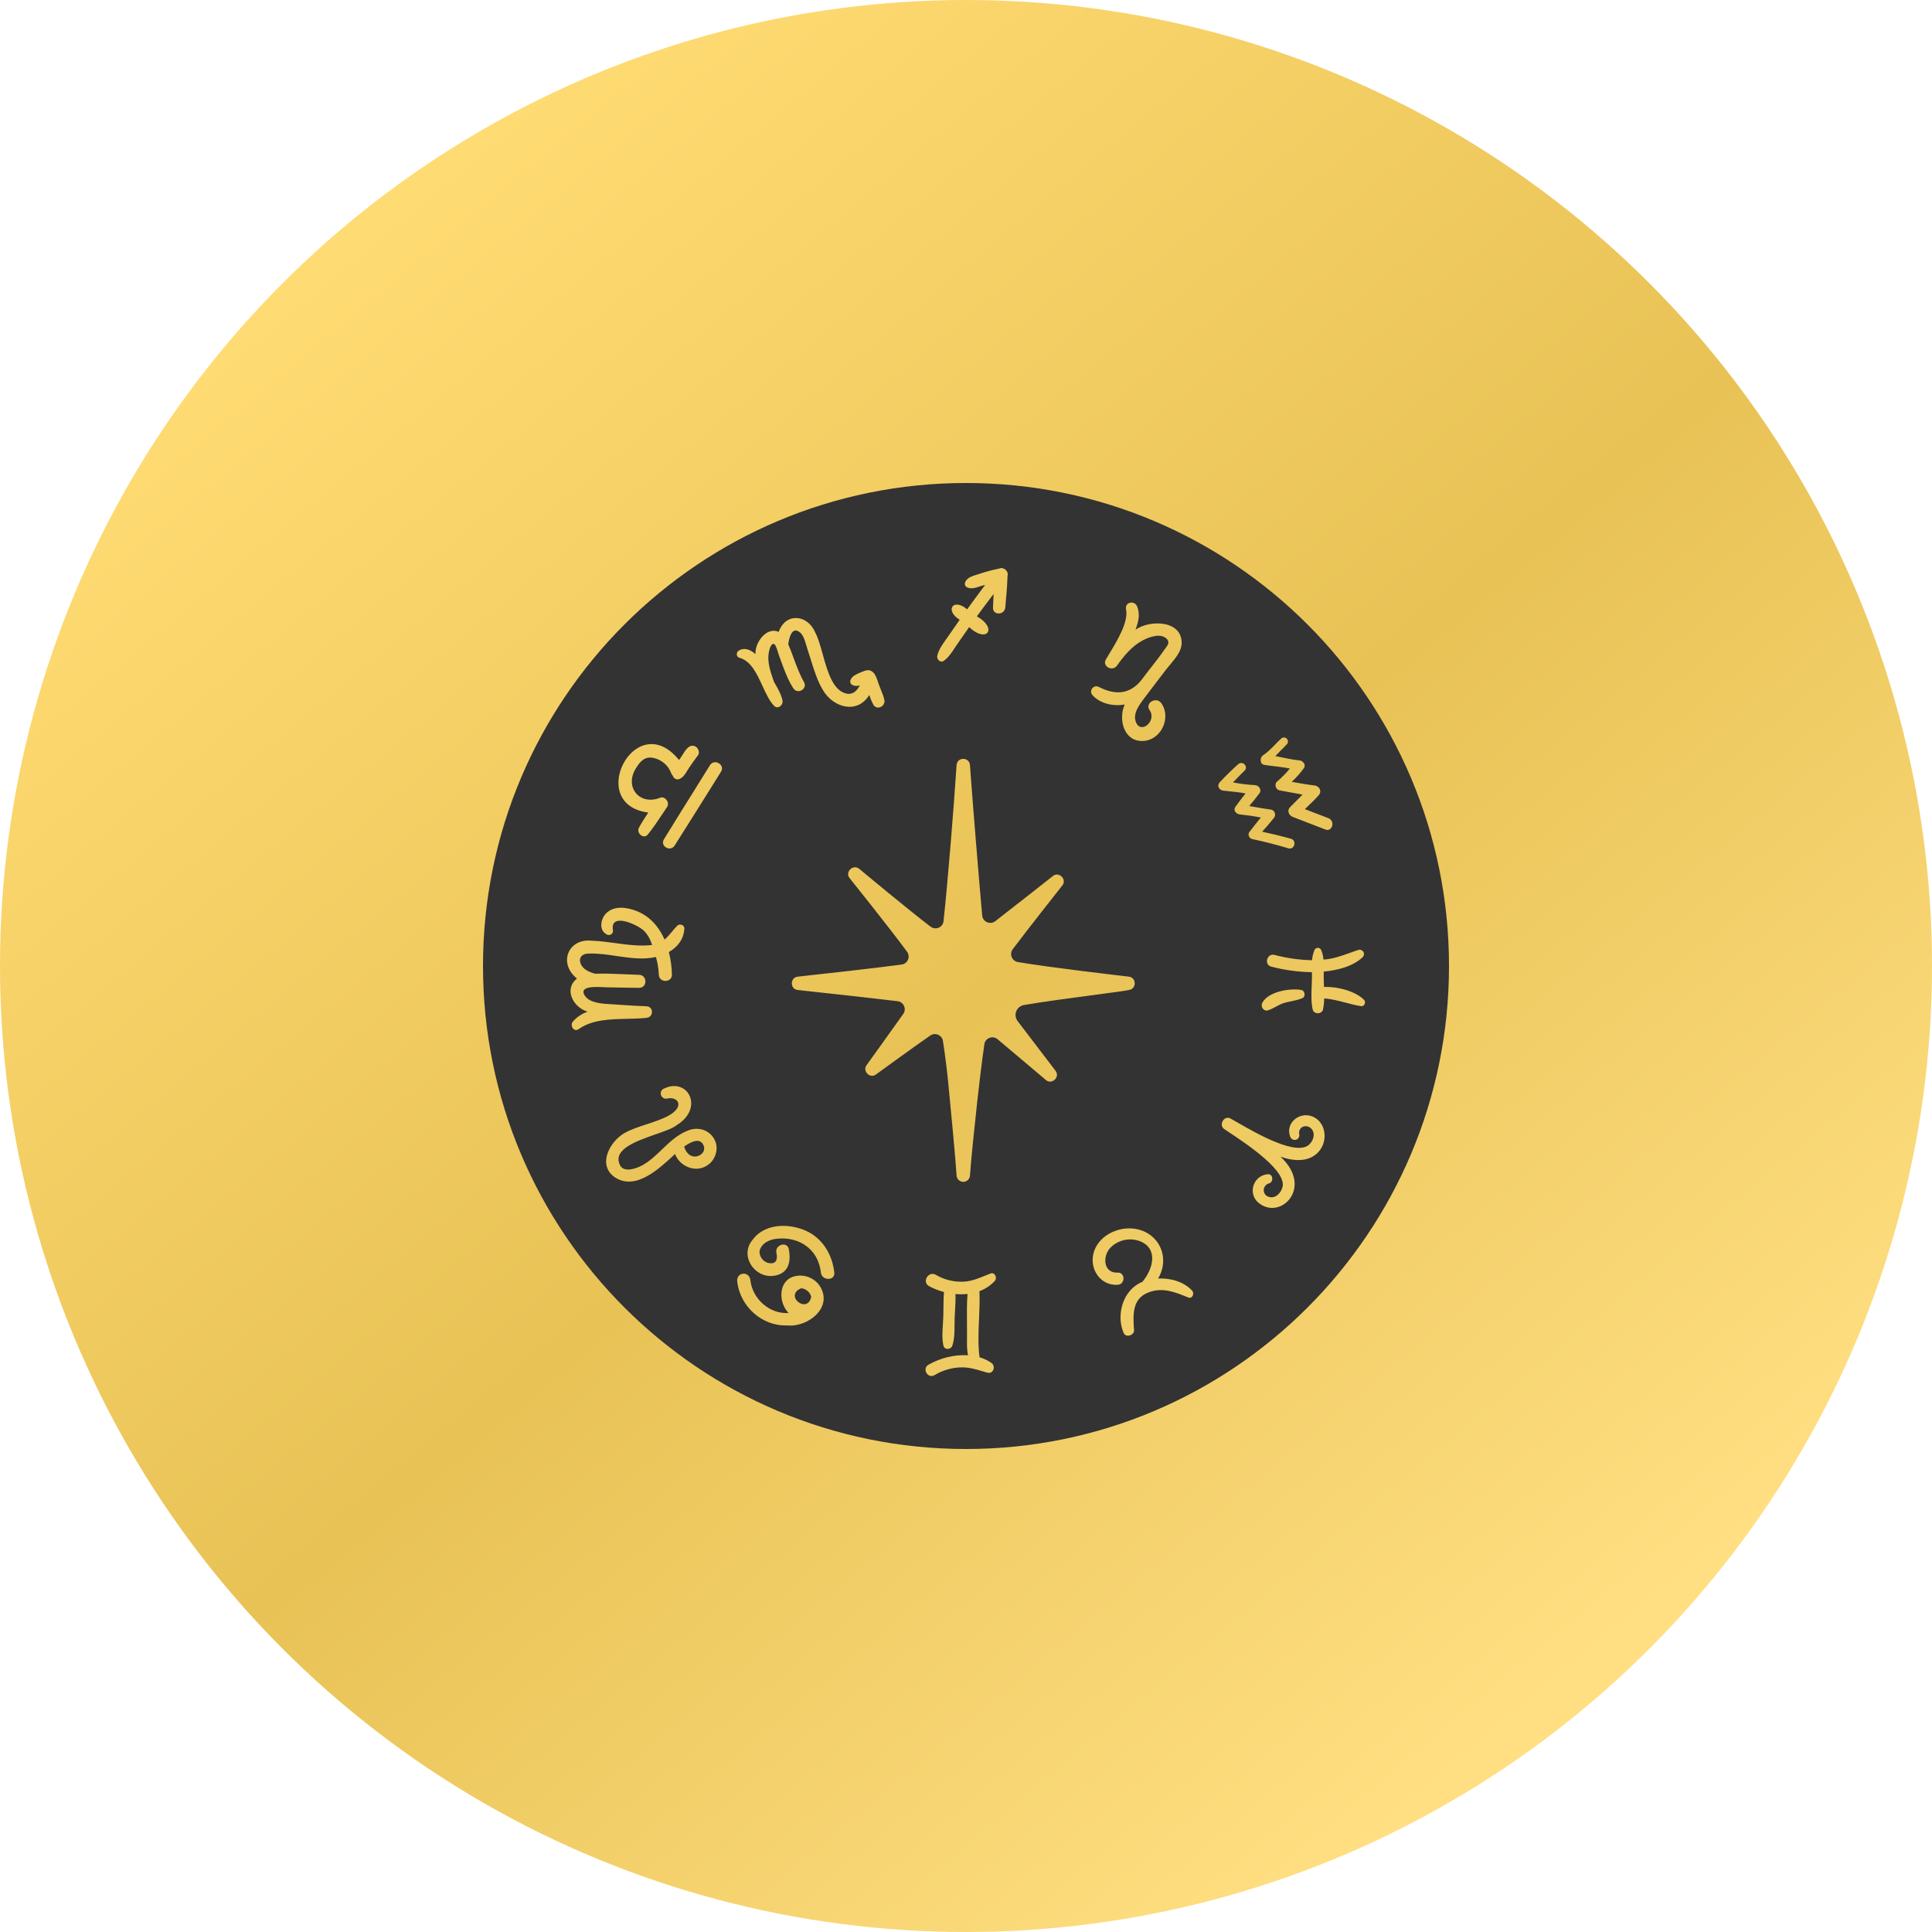 <svg width="40" height="40" viewBox="0 0 40 40" fill="none" xmlns="http://www.w3.org/2000/svg">
<circle cx="20" cy="20" r="20" fill="url(#paint0_linear_8928_6899)"/>
<path fill-rule="evenodd" clip-rule="evenodd" d="M20 10C14.477 10 10 14.477 10 20C10 25.523 14.477 30 20 30C25.523 30 30 25.523 30 20C30 14.477 25.523 10 20 10ZM22.97 13.53C23.132 13.263 23.366 12.875 23.314 12.62C23.28 12.466 23.486 12.419 23.544 12.557C23.61 12.716 23.568 12.882 23.509 13.037C23.819 12.82 24.507 12.843 24.463 13.354C24.443 13.502 24.33 13.636 24.228 13.758C24.197 13.794 24.167 13.83 24.141 13.864C24.087 13.936 24.032 14.008 23.977 14.079L23.977 14.079C23.889 14.194 23.801 14.309 23.714 14.425L23.69 14.457C23.585 14.596 23.448 14.777 23.519 14.953C23.624 15.21 23.955 14.922 23.801 14.703C23.697 14.553 23.942 14.413 24.045 14.56C24.261 14.869 24.028 15.347 23.639 15.342C23.255 15.336 23.154 14.874 23.286 14.587C23.047 14.627 22.781 14.57 22.619 14.393C22.602 14.374 22.591 14.35 22.59 14.324C22.589 14.298 22.597 14.272 22.612 14.252C22.628 14.231 22.651 14.217 22.676 14.212C22.702 14.206 22.728 14.21 22.751 14.223C23.099 14.402 23.415 14.378 23.658 14.045C23.715 13.968 23.774 13.892 23.834 13.816L23.834 13.816C23.933 13.689 24.032 13.562 24.123 13.43C24.129 13.422 24.134 13.414 24.14 13.407C24.176 13.357 24.21 13.311 24.175 13.247C24.05 13.092 23.803 13.183 23.655 13.26C23.435 13.379 23.27 13.578 23.127 13.78C23.03 13.916 22.807 13.792 22.9 13.647C22.921 13.612 22.944 13.572 22.97 13.53ZM26.764 16.913C26.989 17.001 27.214 17.088 27.44 17.174C27.586 17.231 27.649 16.996 27.504 16.94L27.016 16.752L27.031 16.738C27.123 16.65 27.216 16.562 27.301 16.467C27.375 16.384 27.319 16.274 27.216 16.262C27.083 16.247 26.948 16.223 26.812 16.199L26.812 16.199L26.744 16.187C26.837 16.101 26.921 16.006 26.995 15.904C27.045 15.831 26.977 15.751 26.903 15.743C26.781 15.731 26.659 15.706 26.538 15.681C26.493 15.672 26.449 15.663 26.404 15.654C26.442 15.613 26.482 15.573 26.522 15.533L26.522 15.533L26.522 15.533L26.522 15.533L26.522 15.533C26.564 15.491 26.606 15.45 26.643 15.409C26.658 15.393 26.666 15.372 26.665 15.351C26.665 15.329 26.656 15.308 26.641 15.293C26.626 15.278 26.605 15.269 26.584 15.269C26.562 15.268 26.541 15.277 26.526 15.291C26.484 15.329 26.444 15.371 26.402 15.413C26.323 15.495 26.241 15.578 26.151 15.637C26.081 15.683 26.078 15.821 26.177 15.836C26.244 15.847 26.312 15.855 26.381 15.863L26.381 15.863C26.489 15.877 26.599 15.89 26.706 15.911C26.626 16.009 26.537 16.1 26.44 16.182C26.378 16.232 26.413 16.347 26.488 16.363C26.578 16.381 26.669 16.397 26.76 16.413L26.76 16.413C26.829 16.426 26.899 16.438 26.968 16.451C26.929 16.489 26.892 16.528 26.854 16.566L26.854 16.566L26.854 16.566L26.854 16.566L26.854 16.566L26.854 16.566L26.854 16.566L26.854 16.566L26.854 16.566L26.854 16.566L26.854 16.566L26.854 16.567L26.854 16.567L26.854 16.567L26.854 16.567L26.854 16.567C26.806 16.615 26.759 16.663 26.71 16.711C26.64 16.78 26.682 16.881 26.764 16.913ZM25.253 16.197C25.374 16.066 25.502 15.941 25.635 15.822C25.725 15.743 25.854 15.869 25.767 15.955C25.687 16.035 25.607 16.116 25.528 16.199C25.678 16.228 25.83 16.247 25.983 16.255C26.059 16.257 26.129 16.35 26.078 16.42C26.01 16.512 25.938 16.601 25.864 16.688C25.898 16.694 25.933 16.7 25.968 16.706L25.968 16.706L25.968 16.706L25.968 16.706C26.077 16.726 26.187 16.745 26.296 16.759C26.317 16.76 26.337 16.767 26.354 16.778C26.37 16.79 26.384 16.806 26.391 16.825C26.399 16.844 26.401 16.865 26.398 16.885C26.394 16.905 26.385 16.924 26.371 16.939C26.294 17.036 26.214 17.128 26.131 17.219C26.332 17.262 26.531 17.31 26.729 17.366C26.855 17.402 26.8 17.601 26.674 17.563C26.426 17.489 26.175 17.424 25.921 17.371C25.866 17.359 25.828 17.278 25.864 17.23C25.943 17.128 26.022 17.026 26.105 16.926C25.959 16.896 25.81 16.877 25.664 16.861C25.595 16.854 25.526 16.777 25.576 16.707C25.643 16.613 25.714 16.519 25.788 16.428C25.675 16.405 25.559 16.393 25.444 16.382C25.404 16.378 25.364 16.373 25.324 16.369C25.239 16.359 25.189 16.266 25.253 16.197ZM27.35 19.662C27.343 19.651 27.334 19.641 27.322 19.634C27.311 19.628 27.297 19.624 27.284 19.624C27.271 19.624 27.258 19.628 27.246 19.634C27.235 19.641 27.225 19.651 27.218 19.662C27.188 19.731 27.17 19.805 27.165 19.88C26.902 19.875 26.641 19.838 26.387 19.77C26.23 19.731 26.163 19.974 26.32 20.013C26.595 20.085 26.877 20.123 27.161 20.128C27.165 20.221 27.161 20.316 27.157 20.413C27.15 20.577 27.143 20.742 27.177 20.898C27.2 21.005 27.368 21.005 27.392 20.898C27.407 20.824 27.415 20.748 27.416 20.672C27.567 20.682 27.712 20.72 27.856 20.758L27.856 20.758C27.965 20.787 28.073 20.815 28.184 20.832C28.253 20.837 28.286 20.743 28.239 20.698C28.053 20.517 27.693 20.424 27.412 20.433C27.407 20.324 27.404 20.224 27.407 20.116C27.688 20.088 28.014 20.012 28.215 19.814C28.229 19.8 28.237 19.782 28.239 19.763C28.242 19.744 28.238 19.724 28.228 19.707C28.218 19.691 28.203 19.678 28.185 19.67C28.167 19.662 28.148 19.661 28.129 19.666C28.067 19.685 28.005 19.708 27.943 19.73L27.943 19.73C27.767 19.793 27.591 19.856 27.402 19.867C27.396 19.797 27.379 19.727 27.35 19.662ZM26.415 20.843C26.362 20.871 26.31 20.9 26.253 20.917C26.161 20.946 26.093 20.841 26.134 20.763C26.258 20.528 26.708 20.454 26.944 20.497C27.018 20.51 27.036 20.634 26.965 20.665C26.892 20.697 26.814 20.713 26.736 20.73L26.736 20.73C26.685 20.74 26.635 20.75 26.585 20.765C26.524 20.784 26.469 20.813 26.415 20.843ZM27.34 23.795C27.497 23.567 27.435 23.204 27.151 23.108C26.89 23.02 26.607 23.259 26.712 23.533C26.72 23.557 26.737 23.577 26.759 23.589C26.781 23.601 26.806 23.604 26.831 23.598C26.855 23.591 26.876 23.575 26.888 23.553C26.901 23.532 26.905 23.506 26.899 23.482C26.874 23.339 27.028 23.27 27.131 23.351C27.236 23.433 27.207 23.592 27.123 23.678C26.881 23.967 26.011 23.465 25.609 23.233L25.609 23.233L25.609 23.233L25.609 23.233L25.609 23.233C25.56 23.205 25.518 23.181 25.485 23.163C25.345 23.072 25.215 23.302 25.356 23.382C25.383 23.401 25.418 23.424 25.458 23.45C25.831 23.699 26.69 24.27 26.543 24.607C26.506 24.713 26.398 24.819 26.274 24.781C26.243 24.774 26.215 24.756 26.195 24.731C26.175 24.705 26.164 24.674 26.164 24.642C26.164 24.61 26.175 24.578 26.195 24.553C26.214 24.527 26.242 24.509 26.273 24.502C26.374 24.472 26.36 24.301 26.248 24.311C26.186 24.316 26.126 24.338 26.075 24.374C26.025 24.411 25.986 24.461 25.962 24.518C25.938 24.576 25.93 24.639 25.94 24.7C25.95 24.762 25.977 24.819 26.018 24.867C26.463 25.317 27.226 24.608 26.511 23.948C26.795 24.047 27.147 24.075 27.34 23.795ZM24.592 26.859C24.324 26.75 24.069 26.646 23.778 26.758C23.438 26.889 23.459 27.218 23.477 27.515L23.479 27.539C23.485 27.648 23.309 27.703 23.264 27.597C23.1 27.22 23.252 26.699 23.651 26.54C23.872 26.278 23.995 25.843 23.587 25.692C23.483 25.656 23.37 25.651 23.263 25.677C23.156 25.704 23.058 25.76 22.983 25.84C22.823 26.015 22.844 26.361 23.139 26.348C23.302 26.341 23.3 26.592 23.139 26.601C22.784 26.621 22.556 26.28 22.639 25.95C22.726 25.608 23.098 25.411 23.433 25.434C23.967 25.471 24.248 26.008 23.978 26.47C24.241 26.458 24.518 26.54 24.684 26.724C24.733 26.78 24.686 26.897 24.603 26.863L24.592 26.859ZM20.596 26.521C20.652 26.459 20.598 26.331 20.506 26.367C20.47 26.381 20.434 26.395 20.399 26.41C20.262 26.466 20.128 26.521 19.975 26.534C19.765 26.549 19.555 26.5 19.373 26.393C19.22 26.307 19.081 26.544 19.235 26.628C19.333 26.681 19.436 26.722 19.544 26.75C19.535 26.857 19.534 26.966 19.533 27.074V27.075C19.533 27.136 19.532 27.197 19.53 27.258C19.529 27.308 19.525 27.36 19.522 27.413C19.512 27.563 19.501 27.72 19.533 27.86C19.555 27.957 19.689 27.944 19.717 27.86C19.762 27.727 19.762 27.57 19.763 27.422C19.764 27.376 19.764 27.33 19.765 27.287C19.767 27.236 19.77 27.185 19.773 27.134C19.779 27.02 19.786 26.904 19.782 26.791C19.865 26.799 19.949 26.799 20.032 26.79C20.015 26.985 20.018 27.185 20.02 27.383C20.021 27.477 20.022 27.57 20.021 27.663L20.021 27.714C20.019 27.832 20.017 27.95 20.043 28.059C19.756 28.044 19.471 28.113 19.222 28.256C19.083 28.337 19.209 28.553 19.348 28.471C19.514 28.371 19.703 28.315 19.897 28.31C20.06 28.306 20.201 28.348 20.351 28.393L20.351 28.393C20.38 28.402 20.409 28.411 20.439 28.419C20.565 28.456 20.624 28.285 20.524 28.216C20.45 28.165 20.367 28.126 20.28 28.101C20.246 27.838 20.258 27.572 20.27 27.306C20.278 27.114 20.287 26.922 20.278 26.732C20.399 26.688 20.508 26.616 20.596 26.521ZM16.75 25.513C17.059 25.683 17.235 26.002 17.273 26.346C17.293 26.523 17.014 26.521 16.995 26.346C16.94 25.834 16.497 25.57 16.014 25.657C15.881 25.689 15.754 25.766 15.725 25.903C15.722 25.965 15.744 26.026 15.784 26.073C15.825 26.12 15.883 26.149 15.945 26.155C16.09 26.164 16.097 26.049 16.074 25.935C16.042 25.766 16.301 25.695 16.332 25.864C16.373 26.082 16.348 26.318 16.103 26.396C15.66 26.534 15.285 26.009 15.585 25.665C15.848 25.307 16.393 25.323 16.75 25.513ZM15.536 26.503C15.51 26.304 15.236 26.338 15.264 26.539C15.323 27.048 15.779 27.463 16.299 27.441C16.725 27.488 17.275 27.06 16.96 26.606C16.899 26.525 16.816 26.466 16.721 26.434C16.625 26.403 16.523 26.402 16.427 26.431C16.105 26.532 16.12 26.981 16.328 27.184C15.937 27.212 15.576 26.892 15.536 26.503ZM16.587 26.672C16.636 26.677 16.682 26.696 16.719 26.728C16.757 26.759 16.784 26.802 16.796 26.849C16.717 27.219 16.224 26.825 16.587 26.672V26.672ZM13.383 23.279C13.462 23.253 13.542 23.227 13.62 23.197C13.741 23.151 13.874 23.098 13.97 23.007C14.138 22.845 13.999 22.703 13.814 22.744C13.789 22.75 13.763 22.747 13.739 22.735C13.716 22.723 13.698 22.704 13.688 22.68C13.678 22.656 13.677 22.63 13.685 22.605C13.693 22.58 13.709 22.559 13.731 22.546C14.233 22.284 14.591 22.935 14.015 23.292C13.934 23.359 13.761 23.42 13.571 23.486C13.158 23.631 12.661 23.805 12.845 24.14C12.94 24.283 13.19 24.186 13.305 24.123C13.456 24.038 13.582 23.917 13.708 23.796C13.865 23.646 14.022 23.495 14.226 23.414C14.647 23.23 15.016 23.672 14.742 24.04C14.502 24.325 14.092 24.192 13.975 23.893L13.927 23.938C13.621 24.219 13.149 24.653 12.729 24.374C12.358 24.116 12.629 23.629 12.93 23.459C13.072 23.379 13.228 23.329 13.383 23.279ZM14.391 23.945C14.507 23.942 14.614 23.84 14.569 23.721C14.502 23.549 14.323 23.626 14.164 23.739C14.197 23.845 14.268 23.947 14.391 23.945ZM11.929 20.246C11.933 20.25 11.937 20.253 11.942 20.256L11.942 20.256L11.947 20.26C11.665 20.477 11.867 20.859 12.167 20.946C12.048 20.986 11.942 21.057 11.86 21.152C11.793 21.231 11.882 21.378 11.98 21.307C12.258 21.11 12.621 21.102 12.972 21.094H12.972H12.972H12.972H12.972H12.972C13.113 21.091 13.252 21.088 13.383 21.073C13.535 21.063 13.538 20.839 13.383 20.834C13.201 20.828 13.02 20.816 12.838 20.803L12.838 20.803L12.705 20.795C12.688 20.794 12.67 20.793 12.651 20.791L12.651 20.791L12.65 20.791C12.468 20.782 12.202 20.767 12.104 20.608C11.981 20.41 12.348 20.43 12.501 20.439C12.52 20.44 12.537 20.441 12.548 20.441L12.699 20.444L12.699 20.444C12.877 20.447 13.055 20.451 13.233 20.452C13.406 20.453 13.405 20.188 13.233 20.183C13.144 20.18 13.055 20.176 12.965 20.172L12.965 20.172H12.965H12.965H12.965H12.965H12.965C12.752 20.163 12.538 20.153 12.327 20.16C12.254 20.145 12.184 20.116 12.122 20.074C11.967 19.965 11.953 19.748 12.183 19.743C12.377 19.735 12.571 19.764 12.765 19.793C13.038 19.833 13.31 19.873 13.58 19.814C13.615 19.932 13.635 20.055 13.64 20.178C13.644 20.352 13.914 20.353 13.911 20.178C13.908 20.021 13.887 19.864 13.848 19.711C14.027 19.609 14.156 19.448 14.169 19.226C14.173 19.15 14.073 19.115 14.022 19.166C13.979 19.209 13.943 19.252 13.908 19.295C13.86 19.352 13.815 19.407 13.759 19.452C13.644 19.192 13.458 18.972 13.181 18.862C12.987 18.785 12.72 18.743 12.554 18.905C12.434 19.022 12.39 19.261 12.566 19.349C12.58 19.356 12.596 19.36 12.613 19.358C12.629 19.357 12.645 19.351 12.658 19.341C12.671 19.331 12.681 19.318 12.686 19.302C12.692 19.287 12.693 19.27 12.689 19.254C12.634 18.881 13.199 19.146 13.325 19.264C13.416 19.35 13.463 19.453 13.502 19.565C13.248 19.595 12.994 19.561 12.74 19.526C12.581 19.504 12.422 19.483 12.263 19.477C11.768 19.418 11.557 19.93 11.929 20.246ZM13.229 17.136C13.287 17.029 13.354 16.925 13.422 16.823C12.11 16.654 13.16 14.627 14.058 15.735C14.079 15.711 14.1 15.676 14.123 15.64C14.193 15.526 14.276 15.391 14.402 15.457C14.459 15.491 14.494 15.581 14.45 15.639C14.387 15.723 14.326 15.807 14.268 15.894C14.255 15.912 14.243 15.932 14.231 15.952L14.231 15.952L14.231 15.952C14.191 16.019 14.148 16.09 14.078 16.123C14.065 16.131 14.05 16.135 14.034 16.136C14.019 16.137 14.003 16.134 13.989 16.128C13.975 16.122 13.962 16.113 13.952 16.101C13.941 16.09 13.934 16.076 13.93 16.061C13.915 16.046 13.903 16.027 13.896 16.008C13.867 15.929 13.818 15.859 13.755 15.804C13.691 15.749 13.615 15.711 13.533 15.693C13.348 15.65 13.248 15.769 13.159 15.918C12.928 16.302 13.245 16.683 13.666 16.517C13.771 16.475 13.872 16.618 13.812 16.707C13.781 16.753 13.75 16.799 13.719 16.846L13.719 16.846C13.621 16.993 13.523 17.141 13.412 17.278C13.325 17.385 13.168 17.247 13.229 17.136ZM14.431 16.273L14.431 16.274C14.201 16.641 13.972 17.008 13.746 17.377C13.659 17.519 13.879 17.645 13.967 17.507C14.203 17.137 14.434 16.766 14.667 16.395C14.754 16.255 14.841 16.116 14.928 15.977C15.018 15.832 14.789 15.699 14.699 15.843C14.61 15.987 14.521 16.13 14.431 16.273ZM15.293 13.472C15.415 13.396 15.54 13.453 15.642 13.543C15.623 13.31 15.871 12.966 16.122 13.083C16.265 12.675 16.725 12.719 16.881 13.101C16.939 13.207 16.983 13.367 17.031 13.537L17.031 13.537C17.133 13.906 17.25 14.325 17.551 14.365C17.679 14.374 17.75 14.287 17.803 14.187C17.721 14.225 17.562 14.187 17.613 14.069C17.648 13.993 17.734 13.957 17.811 13.925L17.811 13.925C17.826 13.919 17.84 13.913 17.854 13.907C17.931 13.872 18.007 13.855 18.076 13.919C18.128 13.968 18.155 14.051 18.18 14.126L18.18 14.126C18.188 14.149 18.195 14.172 18.203 14.192C18.213 14.219 18.224 14.246 18.235 14.273L18.235 14.273C18.264 14.344 18.294 14.416 18.309 14.49C18.338 14.626 18.152 14.715 18.08 14.587C18.047 14.523 18.019 14.457 17.997 14.389C17.748 14.797 17.242 14.649 17.034 14.28C16.922 14.094 16.853 13.872 16.787 13.657L16.787 13.657L16.787 13.657C16.764 13.583 16.741 13.51 16.717 13.439C16.71 13.417 16.703 13.392 16.695 13.366C16.667 13.271 16.634 13.155 16.568 13.098C16.403 12.955 16.339 13.19 16.32 13.34C16.361 13.434 16.397 13.531 16.432 13.627C16.494 13.795 16.556 13.962 16.645 14.12C16.727 14.264 16.512 14.388 16.424 14.249C16.31 14.071 16.238 13.872 16.166 13.674L16.166 13.674L16.166 13.674C16.153 13.637 16.139 13.6 16.126 13.563C16.123 13.555 16.118 13.541 16.113 13.523C16.093 13.457 16.058 13.344 16.027 13.334C15.945 13.309 15.913 13.519 15.91 13.562C15.895 13.748 15.958 13.927 16.019 14.1L16.027 14.121L16.05 14.161C16.113 14.271 16.178 14.386 16.201 14.506C16.219 14.602 16.099 14.696 16.023 14.61C15.926 14.507 15.856 14.353 15.784 14.197C15.668 13.946 15.55 13.687 15.312 13.619C15.241 13.604 15.237 13.507 15.293 13.472ZM19.405 13.579C19.39 13.65 19.469 13.731 19.539 13.682C19.637 13.613 19.704 13.512 19.769 13.411C19.787 13.385 19.804 13.358 19.822 13.332C19.902 13.216 19.983 13.1 20.065 12.984C20.433 13.329 20.662 13.008 20.225 12.761C20.338 12.605 20.454 12.451 20.571 12.298C20.566 12.392 20.562 12.486 20.559 12.579C20.553 12.745 20.797 12.739 20.813 12.579C20.834 12.36 20.853 12.138 20.86 11.918C20.89 11.829 20.773 11.731 20.694 11.77C20.55 11.799 20.409 11.836 20.27 11.884C20.255 11.889 20.238 11.894 20.221 11.899C20.129 11.927 20.023 11.96 19.986 12.048C19.976 12.066 19.973 12.087 19.978 12.107C19.983 12.127 19.996 12.145 20.014 12.156C20.102 12.202 20.193 12.172 20.283 12.142C20.321 12.13 20.359 12.117 20.396 12.111C20.27 12.278 20.146 12.446 20.024 12.616C19.736 12.371 19.552 12.636 19.869 12.832C19.794 12.938 19.72 13.045 19.646 13.153C19.628 13.18 19.608 13.208 19.588 13.236L19.588 13.236C19.512 13.342 19.431 13.455 19.405 13.579ZM22.68 20.596C22.209 20.658 21.604 20.738 21.2 20.808C21.165 20.814 21.132 20.829 21.104 20.851C21.076 20.873 21.054 20.903 21.041 20.936C21.027 20.97 21.023 21.006 21.028 21.041C21.032 21.077 21.046 21.111 21.068 21.139C21.359 21.523 21.854 22.17 21.854 22.17C21.954 22.301 21.775 22.466 21.653 22.36C21.653 22.36 21.006 21.811 20.653 21.516C20.631 21.497 20.603 21.484 20.574 21.479C20.544 21.474 20.514 21.477 20.486 21.488C20.458 21.498 20.434 21.516 20.415 21.539C20.396 21.562 20.384 21.59 20.38 21.62C20.328 21.973 20.261 22.55 20.231 22.821L20.228 22.852C20.167 23.416 20.11 23.948 20.082 24.339C20.081 24.359 20.075 24.379 20.066 24.396C20.056 24.414 20.043 24.429 20.027 24.441C20.011 24.453 19.992 24.462 19.973 24.466C19.953 24.47 19.933 24.47 19.914 24.466C19.884 24.459 19.857 24.442 19.837 24.419C19.818 24.396 19.806 24.366 19.805 24.336C19.77 23.837 19.698 23.099 19.629 22.386C19.613 22.215 19.565 21.817 19.522 21.55C19.518 21.522 19.506 21.496 19.489 21.474C19.471 21.451 19.448 21.434 19.422 21.423C19.396 21.412 19.368 21.407 19.34 21.41C19.311 21.413 19.284 21.423 19.261 21.439C18.882 21.702 18.137 22.245 18.137 22.245C18.012 22.34 17.85 22.176 17.942 22.052C17.942 22.052 18.439 21.363 18.701 20.992C18.718 20.969 18.728 20.941 18.731 20.912C18.734 20.883 18.729 20.854 18.717 20.828C18.706 20.801 18.687 20.778 18.664 20.761C18.64 20.743 18.613 20.732 18.584 20.729C18.054 20.664 16.916 20.54 16.598 20.506C16.545 20.5 16.514 20.497 16.513 20.496C16.353 20.477 16.357 20.239 16.514 20.221C16.515 20.22 16.533 20.218 16.567 20.215C16.84 20.185 18.108 20.046 18.667 19.97C18.696 19.966 18.723 19.955 18.747 19.937C18.77 19.92 18.788 19.896 18.799 19.869C18.811 19.843 18.815 19.813 18.811 19.785C18.808 19.756 18.797 19.728 18.78 19.705C18.43 19.228 17.593 18.184 17.593 18.184C17.484 18.055 17.666 17.881 17.791 17.99C17.791 17.99 18.794 18.826 19.267 19.186C19.291 19.204 19.319 19.215 19.348 19.219C19.378 19.223 19.407 19.218 19.435 19.207C19.462 19.195 19.486 19.176 19.504 19.152C19.521 19.128 19.532 19.1 19.535 19.071C19.626 18.226 19.75 16.686 19.805 15.839C19.818 15.667 20.071 15.67 20.082 15.842C20.13 16.525 20.272 18.257 20.335 18.955C20.338 18.985 20.349 19.013 20.366 19.038C20.384 19.062 20.408 19.081 20.435 19.093C20.463 19.105 20.493 19.11 20.523 19.106C20.553 19.103 20.581 19.091 20.605 19.073C21.014 18.757 21.798 18.138 21.798 18.138C21.925 18.035 22.097 18.208 21.993 18.334C21.993 18.334 21.284 19.231 20.968 19.652C20.95 19.675 20.939 19.702 20.936 19.731C20.932 19.759 20.935 19.788 20.946 19.815C20.957 19.842 20.974 19.865 20.997 19.883C21.019 19.901 21.046 19.913 21.074 19.918C21.691 20.025 23.203 20.201 23.36 20.219C23.368 20.22 23.373 20.22 23.373 20.221C23.531 20.239 23.532 20.472 23.378 20.496C23.327 20.51 23.043 20.547 22.68 20.596Z" fill="#333333"/>
<defs>
<linearGradient id="paint0_linear_8928_6899" x1="6" y1="6" x2="31.143" y2="36" gradientUnits="userSpaceOnUse">
<stop stop-color="#FFDB73"/>
<stop offset="0.524" stop-color="#E8C255"/>
<stop offset="1" stop-color="#FFDF82"/>
</linearGradient>
</defs>
</svg>
